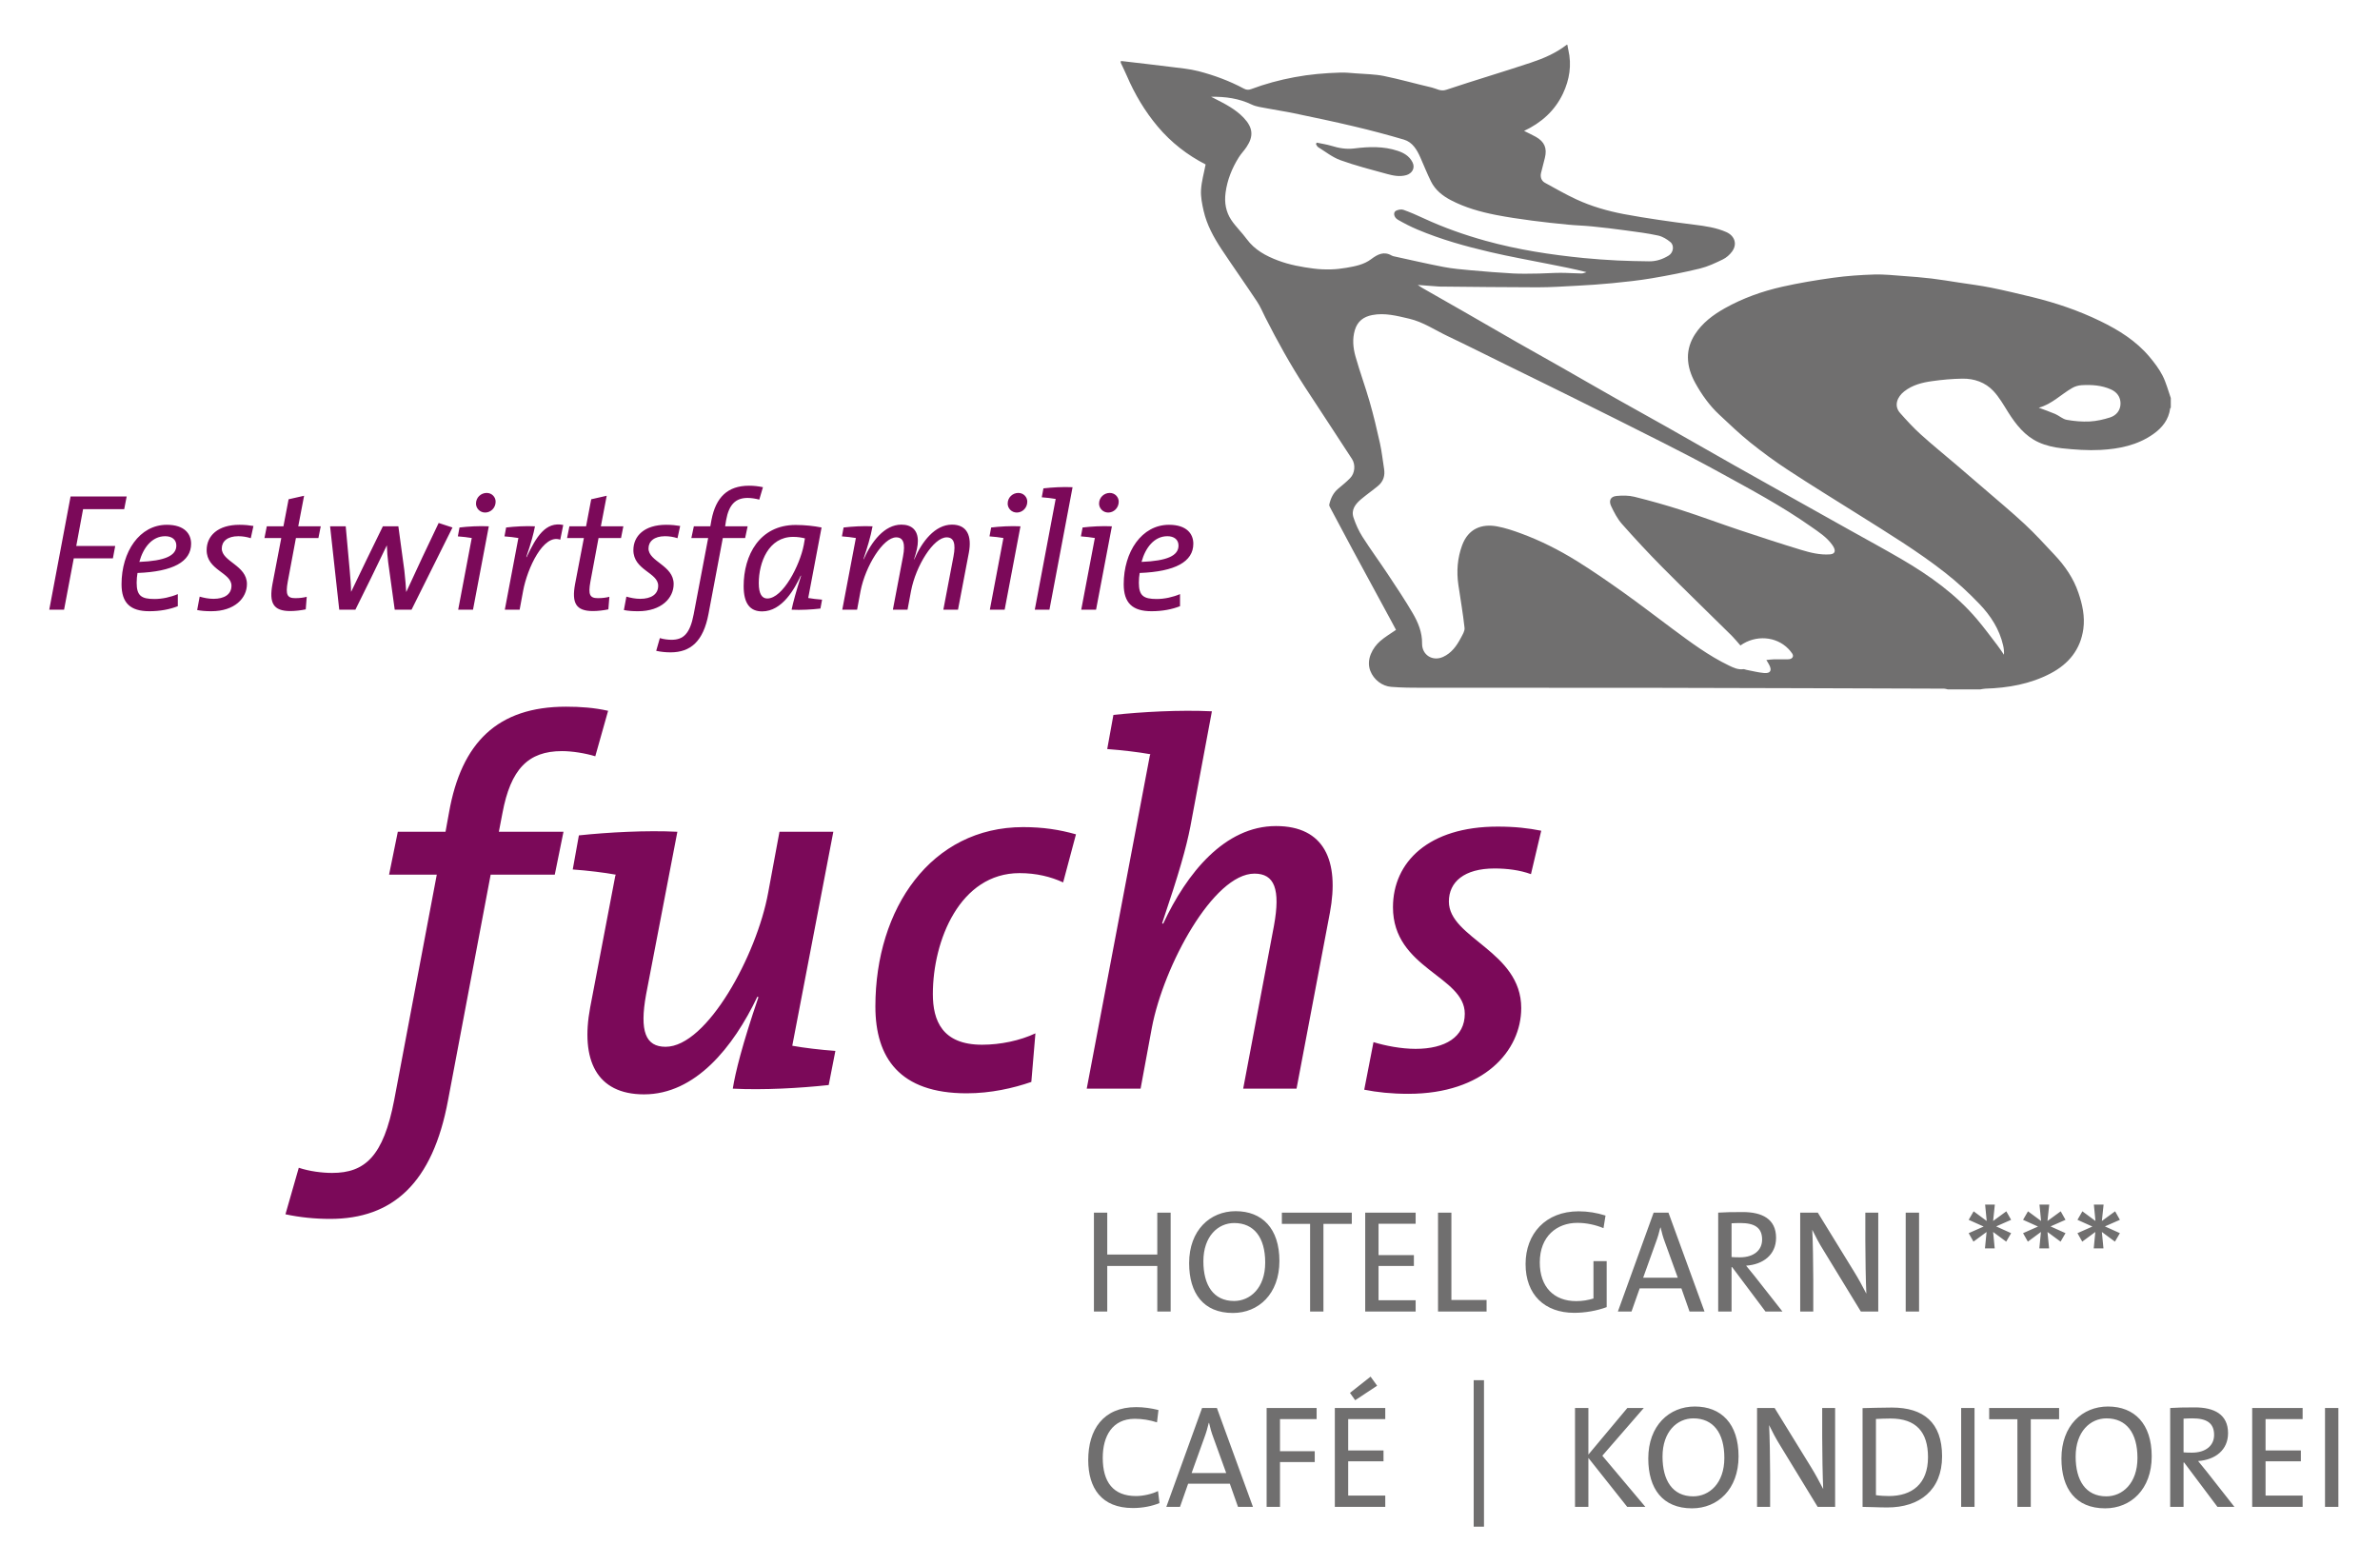 <?xml version="1.0" encoding="UTF-8"?>
<svg id="Ebene_1" xmlns="http://www.w3.org/2000/svg" width="215.9mm" height="142mm" xmlns:xlink="http://www.w3.org/1999/xlink" version="1.1" viewBox="0 0 612 402.52">
  <!-- Generator: Adobe Illustrator 29.6.1, SVG Export Plug-In . SVG Version: 2.1.1 Build 9)  -->
  <defs>
    <style>
      .st0 {
        fill: none;
      }

      .st1 {
        fill: #7b0959;
      }

      .st2 {
        fill: #706f6f;
      }

      .st3 {
        clip-path: url(#clippath);
      }
    </style>
    <clipPath id="clippath">
      <rect class="st0" x="12.669" y="11.534" width="588.636" height="381.071"/>
    </clipPath>
  </defs>
  <g class="st3">
    <path class="st2" d="M601.299,362.076h-3.438v25.429h3.438v-25.429ZM592.105,387.505v-2.9h-9.533v-8.821h9.081v-2.787h-9.081v-8.065h9.533v-2.856h-12.971v25.429h12.971ZM569.342,369.004c0,2.709-2.101,4.558-5.73,4.558-1.007,0-1.754-.035-2.127-.078v-8.664c.668-.035,1.415-.078,2.283-.078,3.664,0,5.574,1.207,5.574,4.263M574.568,387.505l-7.136-9.081c-.677-.825-1.459-1.806-2.205-2.709,4.41-.304,7.701-2.83,7.701-7.162,0-4.862-3.586-6.633-8.56-6.633-2.77,0-4.601.043-6.32.156v25.429h3.438v-11.417h.148l8.569,11.417h4.367ZM549.634,374.916c0,6.563-3.889,9.88-8.005,9.88-5.348,0-7.892-4.15-7.892-10.218,0-6.407,3.742-9.836,7.935-9.836,5.044,0,7.961,3.655,7.961,10.175M553.298,374.508c0-8.369-4.445-12.814-11.252-12.814-6.589,0-11.964,4.897-11.964,13.379,0,7.727,3.655,12.806,11.252,12.806,6.581,0,11.964-4.897,11.964-13.37M529.483,364.967v-2.891h-17.98v2.891h7.258v22.538h3.438v-22.538h7.284ZM507.735,362.076h-3.438v25.429h3.438v-25.429ZM495.772,374.734c0,6.893-4.15,9.984-10.062,9.984-1.007,0-2.388-.078-3.325-.226v-19.595c.938-.043,2.466-.113,3.777-.113,6.546,0,9.611,3.464,9.611,9.949M499.392,374.508c0-8.743-4.818-12.545-12.893-12.545-2.77,0-5.608.113-7.553.148v25.394c1.867,0,3.846.148,6.39.148,8.265,0,14.056-4.445,14.056-13.144M471.888,387.505v-25.429h-3.325v7.232c0,4.219.113,10.47.26,13.604-.938-1.814-1.979-3.768-3.099-5.582l-9.394-15.254h-4.515v25.429h3.36v-8.178c0-4.028-.113-10.132-.26-12.849.816,1.693,1.719,3.429,2.874,5.279l9.611,15.749h4.488ZM443.403,374.916c0,6.563-3.889,9.88-8.005,9.88-5.348,0-7.892-4.15-7.892-10.218,0-6.407,3.742-9.836,7.927-9.836,5.053,0,7.97,3.655,7.97,10.175M447.058,374.508c0-8.369-4.445-12.814-11.252-12.814-6.581,0-11.964,4.897-11.964,13.379,0,7.727,3.664,12.806,11.252,12.806,6.59,0,11.964-4.897,11.964-13.37M423.096,387.505l-11.069-13.153,10.661-12.276h-4.228l-10.019,11.981v-11.981h-3.438v25.429h3.438v-12.589l9.984,12.589h4.671ZM381.597,354.931h-2.648v37.67h2.648v-37.67ZM356.212,387.505v-2.9h-9.533v-8.821h9.081v-2.787h-9.081v-8.065h9.533v-2.856h-12.971v25.429h12.971ZM354.119,356.346l-1.684-2.335-5.305,4.185,1.346,1.884,5.643-3.733ZM338.562,364.932v-2.856h-12.858v25.429h3.438v-11.529h8.934v-2.787h-8.934v-8.256h9.42ZM315.312,378.806h-8.899l3.256-9.046c.486-1.285.859-2.605,1.155-3.846h.078c.295,1.32.634,2.526,1.12,3.803l3.29,9.09ZM322.188,387.505l-9.272-25.429h-3.811l-9.194,25.429h3.516l2.092-5.956h10.722l2.101,5.956h3.846ZM298.148,386.524l-.373-3.091c-1.493.755-3.811,1.285-5.643,1.285-5.869,0-8.569-3.577-8.569-9.836,0-5.574,2.474-10.027,8.23-10.027,1.91,0,3.777.304,5.721.912l.373-3.169c-1.797-.451-3.777-.747-5.721-.747-8.526,0-12.337,5.834-12.337,13.596,0,7.162,3.36,12.354,11.477,12.354,2.544,0,4.931-.486,6.841-1.276"/>
    <path class="st2" d="M545.117,317.115l-3.855-1.736,3.855-1.693-1.233-2.188-3.403,2.483.443-4.219h-2.5l.408,4.219-3.36-2.483-1.268,2.188,3.846,1.728-3.846,1.702,1.233,2.179,3.36-2.483-.408,4.219h2.5l-.408-4.219,3.36,2.483,1.276-2.179ZM531.13,317.115l-3.846-1.736,3.846-1.693-1.233-2.188-3.403,2.483.451-4.219h-2.509l.417,4.219-3.369-2.483-1.268,2.188,3.846,1.728-3.846,1.702,1.233,2.179,3.36-2.483-.408,4.219h2.509l-.417-4.219,3.369,2.483,1.268-2.179ZM517.144,317.115l-3.846-1.736,3.846-1.693-1.233-2.188-3.395,2.483.443-4.219h-2.5l.408,4.219-3.36-2.483-1.276,2.188,3.855,1.728-3.855,1.702,1.233,2.179,3.369-2.483-.417,4.219h2.509l-.408-4.219,3.36,2.483,1.268-2.179ZM493.477,311.837h-3.438v25.429h3.438v-25.429ZM482.981,337.266v-25.429h-3.325v7.232c0,4.219.113,10.479.26,13.604-.929-1.806-1.979-3.768-3.099-5.574l-9.385-15.263h-4.523v25.429h3.36v-8.17c0-4.037-.113-10.14-.26-12.849.825,1.693,1.719,3.429,2.882,5.27l9.611,15.749h4.48ZM453.115,318.765c0,2.717-2.101,4.567-5.73,4.567-1.007,0-1.754-.043-2.127-.078v-8.673c.668-.035,1.424-.069,2.283-.069,3.664,0,5.574,1.207,5.574,4.254M458.342,337.266l-7.136-9.081c-.677-.825-1.459-1.806-2.205-2.709,4.41-.304,7.701-2.83,7.701-7.163,0-4.853-3.586-6.624-8.56-6.624-2.77,0-4.601.035-6.32.148v25.429h3.438v-11.417h.148l8.569,11.417h4.367ZM431.428,328.567h-8.899l3.247-9.046c.486-1.276.868-2.596,1.163-3.846h.078c.295,1.32.634,2.526,1.12,3.811l3.29,9.081ZM438.304,337.266l-9.272-25.429h-3.811l-9.194,25.429h3.507l2.101-5.956h10.722l2.092,5.956h3.855ZM412.849,312.592c-2.24-.712-4.523-1.094-6.919-1.094-8.482,0-13.639,5.765-13.639,13.561,0,7.874,4.888,12.545,12.519,12.545,2.77,0,5.834-.53,8.335-1.467v-11.833h-3.395v9.611c-1.346.417-2.77.677-4.454.677-5.687,0-9.35-3.612-9.35-9.949,0-6.78,4.454-10.175,9.654-10.175,2.318,0,4.636.495,6.728,1.363l.521-3.238ZM382.263,337.266v-2.969h-9.046v-22.46h-3.438v25.429h12.484ZM364.023,337.266v-2.9h-9.541v-8.821h9.09v-2.778h-9.09v-8.065h9.541v-2.865h-12.971v25.429h12.971ZM347.605,314.737v-2.9h-17.98v2.9h7.258v22.529h3.429v-22.529h7.293ZM325.337,324.686c0,6.555-3.889,9.871-8.005,9.871-5.348,0-7.892-4.141-7.892-10.21,0-6.407,3.742-9.836,7.927-9.836,5.053,0,7.97,3.655,7.97,10.175M328.992,324.269c0-8.369-4.445-12.806-11.252-12.806-6.581,0-11.964,4.897-11.964,13.37,0,7.727,3.664,12.806,11.252,12.806,6.589,0,11.964-4.888,11.964-13.37M301.027,337.266v-25.429h-3.438v10.774h-12.866v-10.774h-3.429v25.429h3.429v-11.72h12.866v11.72h3.438Z"/>
    <path class="st1" d="M396.314,213.626c-3.299-.66-6.728-1.059-11.208-1.059-17.815,0-26.914,9.168-26.914,20.732,0,15.818,18.466,17.676,18.466,27.382,0,5.982-5.009,9.038-12.658,9.038-3.698,0-7.788-.799-10.818-1.728l-2.379,12.233c3.299.66,6.998,1.059,11.347,1.059,19.387,0,29.023-11.035,29.023-22.06,0-14.629-18.605-17.945-18.605-27.382,0-5.053,3.959-8.508,11.738-8.508,3.169,0,6.468.399,9.368,1.459l2.639-11.165ZM341.966,234.757c2.509-13.422-1.45-22.33-13.848-22.33-13.188,0-22.955,12.102-29.023,25.125l-.26-.13c4.35-12.893,6.199-19.413,7.258-24.856l5.539-29.648c-8.308-.399-17.937.139-25.325.929l-1.589,8.777c3.698.269,8.178.799,11.087,1.328l-.139.399-16.218,85.603h13.847l2.9-15.688c3.039-15.948,15.827-39.606,26.384-39.606,5.148,0,6.728,3.985,5.009,13.422l-7.909,41.872h13.717l8.569-45.198ZM276.678,214.555c-4.228-1.198-8.447-1.858-13.587-1.858-23.615,0-37.992,20.871-37.992,46.126,0,13.153,6.199,22.33,23.476,22.33,6.207,0,12.007-1.328,16.626-2.926l1.051-12.493c-3.95,1.858-8.968,2.926-13.717,2.926-10.288,0-12.658-6.251-12.658-13.031,0-13.821,6.989-31.098,22.286-31.098,4.358,0,8.048.929,11.217,2.387l3.299-12.363ZM147.276,223.592c3.82.269,8.178.799,11.078,1.337l-.13.26-6.468,33.894c-2.509,13.431,1.58,22.338,13.848,22.338,13.196,0,22.955-12.102,29.154-25.125l.269.13c-4.219,12.363-5.938,19.404-6.598,23.528,7.918.399,17.277-.13,24.665-.929l1.719-8.777c-3.698-.26-8.178-.79-11.087-1.328l10.557-55.025h-13.848l-2.908,15.679c-2.9,15.957-15.697,39.615-26.375,39.615-5.148,0-6.728-3.985-5.018-13.422l8.048-41.872c-7.918-.399-17.806.13-25.325.929l-1.58,8.769ZM156.374,182.788c-3.56-.799-7.119-1.059-10.818-1.059-17.676,0-26.905,9.298-30.074,27.113l-.92,5.053h-12.267l-2.249,11.035h12.267l-10.948,57.951c-2.77,14.49-7.518,18.744-15.957,18.744-2.509,0-5.808-.399-8.578-1.328l-3.429,11.964c3.698.799,7.649,1.189,11.477,1.189,16.096,0,26.384-9.168,30.343-30.569l10.948-57.951h16.487l2.24-11.035h-16.617l.92-4.784c2.11-11.304,6.598-15.957,15.306-15.957,2.631,0,5.93.53,8.569,1.328l3.299-11.694Z"/>
    <path class="st2" d="M338.391,37.049c.174.26.286.616.53.773,1.893,1.172,3.698,2.622,5.756,3.369,3.898,1.406,7.935,2.448,11.937,3.534,1.624.443,3.316.799,5.035.304,1.389-.408,2.344-1.762,1.563-3.299-.816-1.632-2.257-2.422-3.785-2.934-3.638-1.224-7.423-1.094-11.156-.625-2.075.26-3.968-.069-5.904-.668-1.233-.373-2.526-.556-3.794-.825-.061.13-.122.252-.182.373M524.252,104.845c1.476.556,2.882,1.033,4.237,1.615,1.016.443,1.919,1.311,2.96,1.502,1.936.347,3.942.521,5.912.425,1.762-.096,3.551-.504,5.244-1.042,1.624-.53,2.691-1.858,2.674-3.62-.017-1.624-.894-2.882-2.466-3.586-2.414-1.077-4.957-1.233-7.518-1.085-.807.043-1.676.287-2.379.686-2.917,1.641-5.27,4.202-8.664,5.105M311.434,24.894c.321.156.642.33.964.486,2.648,1.354,5.287,2.683,7.388,4.888,2.448,2.57,2.587,4.792.755,7.527-.616.938-1.433,1.754-2.023,2.709-1.719,2.77-2.926,5.73-3.369,9.029-.347,2.578.078,4.949,1.467,7.041,1.155,1.728,2.709,3.186,3.942,4.87,2.075,2.839,4.975,4.384,8.144,5.574,2.952,1.103,6.008,1.65,9.099,2.049,1.459.191,2.952.243,4.428.208,1.32-.026,2.648-.191,3.959-.408,2.24-.382,4.515-.807,6.372-2.205,1.676-1.259,3.282-2.127,5.331-.929.226.139.512.174.773.234,4.167.903,8.317,1.875,12.502,2.674,2.335.451,4.714.651,7.093.868,3.603.321,7.223.616,10.835.816,2.214.113,4.436.043,6.65.017,1.849-.035,3.707-.182,5.556-.182,1.788,0,3.568.148,5.357.165.443.009.886-.217,1.32-.339-3.377-.868-6.702-1.493-10.028-2.153-4.914-.981-9.845-1.867-14.724-3.004-6.39-1.485-12.71-3.256-18.779-5.817-1.702-.721-3.369-1.571-4.975-2.5-1.111-.642-1.294-1.962-.434-2.353.547-.243,1.311-.391,1.849-.2,1.745.616,3.455,1.372,5.14,2.153,5.174,2.405,10.54,4.297,16.018,5.817,8.256,2.292,16.712,3.586,25.221,4.428,2.865.278,5.739.478,8.604.625,2.717.139,5.443.174,8.161.217,1.841.035,3.542-.538,5.096-1.511,1.163-.729,1.467-2.544.417-3.429-.912-.764-2.049-1.45-3.186-1.693-2.743-.599-5.548-.938-8.335-1.32-2.865-.391-5.747-.738-8.621-1.024-2.04-.208-4.098-.252-6.147-.451-3.117-.304-6.234-.625-9.342-1.042-3.125-.417-6.251-.868-9.35-1.476-3.95-.781-7.831-1.875-11.443-3.759-2.153-1.12-4.046-2.605-5.148-4.836-.998-2.005-1.814-4.098-2.726-6.147-.894-2.014-2.023-3.95-4.237-4.61-4.245-1.25-8.534-2.388-12.84-3.403-5.096-1.215-10.236-2.283-15.367-3.36-2.353-.495-4.74-.833-7.102-1.294-1.294-.252-2.657-.399-3.82-.955-3.308-1.589-6.798-2.066-10.444-1.997M447.539,165.991c-.764-.86-1.45-1.728-2.231-2.509-5.938-5.869-11.946-11.668-17.832-17.598-3.577-3.612-7.032-7.336-10.401-11.139-1.172-1.328-2.023-2.987-2.787-4.601-.668-1.433-.122-2.466,1.389-2.605,1.519-.148,3.143-.148,4.619.217,4.037,1.007,8.048,2.127,11.998,3.395,4.992,1.606,9.915,3.455,14.881,5.114,5.296,1.771,10.601,3.507,15.94,5.131,2.405.729,4.871,1.346,7.432,1.163,1.129-.078,1.528-.695,1.033-1.719-.113-.243-.26-.478-.417-.695-1.433-2.04-3.507-3.334-5.487-4.732-7.571-5.339-15.74-9.663-23.832-14.117-4.679-2.57-9.42-5.027-14.186-7.44-7.953-4.037-15.948-8.005-23.936-11.972-5.478-2.726-10.991-5.4-16.487-8.109-4.949-2.422-9.863-4.914-14.846-7.275-3.334-1.571-6.425-3.716-10.08-4.558-3.125-.729-6.234-1.554-9.481-.92-2.196.434-3.759,1.589-4.436,3.855-.686,2.292-.451,4.593.165,6.798,1.111,3.933,2.526,7.77,3.655,11.694.998,3.49,1.849,7.05,2.631,10.6.478,2.162.703,4.384,1.059,6.572.295,1.754-.174,3.256-1.528,4.393-1.415,1.172-2.934,2.231-4.341,3.412-1.459,1.224-2.674,2.726-1.979,4.775.573,1.728,1.346,3.429,2.318,4.957,2.092,3.282,4.402,6.407,6.546,9.654,2.179,3.29,4.384,6.581,6.372,9.984,1.372,2.361,2.431,4.888,2.388,7.753-.043,2.969,2.709,4.688,5.409,3.455,2.17-.99,3.464-2.813,4.532-4.827.443-.833,1.077-1.806.981-2.639-.399-3.698-1.05-7.371-1.589-11.061-.504-3.464-.243-6.876.964-10.158,1.571-4.289,5.027-5.608,9.012-4.871,2.084.391,4.124,1.068,6.112,1.806,4.992,1.832,9.732,4.228,14.247,7.015,4.159,2.57,8.178,5.374,12.163,8.204,4.245,3.021,8.361,6.207,12.545,9.307,4.645,3.447,9.272,6.911,14.516,9.437,1.189.573,2.344,1.12,3.698.946.252-.035.521.113.781.165,1.528.287,3.056.695,4.593.825,1.597.139,2.04-.651,1.328-2.04-.208-.425-.469-.816-.764-1.311.66-.069,1.268-.156,1.867-.165,1.268-.017,2.526.026,3.785-.017,1.033-.035,1.493-.729.998-1.476-.287-.417-.616-.825-.964-1.189-3.16-3.273-8.439-3.672-12.354-.886M402.845,11.533h.208c.069.434.13.877.234,1.302.903,3.907.295,7.657-1.372,11.208-2.101,4.445-5.582,7.544-10.01,9.619,1.033.521,2.04.981,3.013,1.519,2.24,1.259,2.952,2.934,2.335,5.417-.321,1.285-.66,2.57-.981,3.855-.26,1.016.069,2.04.972,2.535,2.683,1.476,5.339,2.995,8.1,4.28,3.889,1.806,7.996,2.978,12.189,3.785,2.995.573,6.017,1.042,9.038,1.493,3.021.451,6.06.859,9.09,1.233,2.83.356,5.661.747,8.282,1.919,2.066.929,2.882,3.021,1.441,4.992-.599.825-1.476,1.589-2.396,2.032-1.884.912-3.82,1.832-5.834,2.327-4.106.998-8.265,1.815-12.432,2.518-3.386.573-6.815.929-10.236,1.268-2.96.295-5.938.478-8.908.642-3.403.182-6.807.408-10.201.408-8.361,0-16.73-.122-25.09-.191-.174,0-.339-.017-.512-.026-1.658-.122-3.308-.243-5.2-.391.512.347.833.59,1.181.781,3.62,2.075,7.258,4.133,10.878,6.207,4.419,2.535,8.821,5.105,13.248,7.631,3.855,2.205,7.744,4.358,11.616,6.563,4.688,2.665,9.359,5.383,14.065,8.039,4.28,2.422,8.604,4.792,12.893,7.215,5.904,3.342,11.799,6.72,17.711,10.071,4.315,2.44,8.647,4.853,12.971,7.284,5.513,3.091,11.026,6.173,16.539,9.263,4.445,2.483,8.925,4.914,13.327,7.484,7.171,4.193,13.891,8.986,19.334,15.384,1.832,2.153,3.507,4.445,5.235,6.694.616.799,1.155,1.65,1.728,2.474.061-.851-.035-1.632-.208-2.387-.946-4.167-3.204-7.64-6.069-10.635-2.752-2.882-5.704-5.617-8.838-8.065-7.076-5.548-14.75-10.201-22.338-14.985-6.034-3.794-12.111-7.518-18.076-11.434-3.343-2.188-6.59-4.575-9.724-7.084-2.761-2.223-5.339-4.697-7.935-7.128-2.526-2.344-4.515-5.14-6.181-8.152-1.129-2.049-1.893-4.271-1.893-6.633-.009-2.11.66-4.106,1.814-5.895,1.91-2.952,4.645-4.992,7.649-6.685,4.653-2.613,9.637-4.384,14.802-5.548,4.324-.972,8.717-1.702,13.11-2.309,3.481-.478,7.015-.721,10.531-.833,2.526-.078,5.07.208,7.597.391,2.387.165,4.766.365,7.145.642,2.327.278,4.636.668,6.954,1.024,2.787.425,5.582.773,8.343,1.328,3.577.721,7.128,1.58,10.679,2.44,5.999,1.467,11.833,3.447,17.39,6.147,4.74,2.301,9.203,5.07,12.658,9.177,1.259,1.502,2.483,3.108,3.377,4.853.92,1.806,1.433,3.837,2.118,5.773v2.509c-.052.043-.148.069-.156.113-.382,2.917-2.032,5.001-4.341,6.633-4.072,2.874-8.769,3.82-13.57,4.08-3.282.174-6.598-.069-9.88-.417-2.058-.217-4.185-.695-6.06-1.554-3.49-1.589-5.817-4.549-7.84-7.762-1.172-1.875-2.292-3.855-3.794-5.443-2.084-2.214-4.914-3.195-7.935-3.152-2.587.035-5.192.269-7.762.634-2.57.356-5.088.964-7.241,2.665-1.736,1.372-2.709,3.629-1.042,5.522,1.684,1.901,3.412,3.785,5.287,5.487,2.995,2.709,6.138,5.252,9.211,7.874,2.37,2.032,4.74,4.054,7.102,6.095,3.499,3.03,7.067,5.982,10.453,9.133,2.709,2.526,5.218,5.279,7.744,7.979,2.639,2.813,4.801,5.947,6.06,9.654,1.042,3.021,1.71,6.147,1.276,9.316-.729,5.27-3.742,8.968-8.361,11.408-5.27,2.778-10.948,3.759-16.817,3.95-.451.017-.903.13-1.354.2h-8.308c-.313-.069-.625-.2-.938-.2-24.292-.078-48.575-.165-72.858-.208-20.394-.035-40.787,0-61.172-.017-2.717,0-5.452-.017-8.161-.234-2.318-.174-4.497-1.814-5.391-4.141-1.137-2.952.695-5.999,2.509-7.597,1.241-1.094,2.7-1.936,4.106-2.917-.295-.564-.642-1.224-.998-1.875-3.386-6.242-6.772-12.476-10.149-18.727-1.945-3.603-3.863-7.223-5.782-10.844-.122-.226-.278-.53-.234-.764.356-1.597,1.016-3.03,2.318-4.115,1.05-.877,2.127-1.745,3.073-2.726,1.198-1.242,1.406-3.403.469-4.871-4.002-6.181-8.065-12.311-12.085-18.475-3.759-5.782-7.102-11.807-10.218-17.954-.695-1.372-1.285-2.822-2.136-4.089-2.995-4.515-6.129-8.934-9.125-13.448-2.014-3.047-3.777-6.26-4.601-9.863-.399-1.762-.773-3.612-.668-5.383.122-2.179.755-4.324,1.181-6.555-4.662-2.388-8.855-5.617-12.346-9.776-3.299-3.933-5.878-8.282-7.9-12.988-.495-1.146-1.051-2.257-1.58-3.395v-.417c.139,0,.278-.009.417.009,4.124.486,8.239.946,12.354,1.467,2.422.313,4.888.512,7.241,1.12,4.028,1.05,7.935,2.492,11.634,4.471.616.33,1.163.399,1.875.139,3.612-1.354,7.319-2.353,11.13-3.065,3.907-.738,7.831-1.068,11.79-1.189,1.328-.043,2.665.095,4.002.2,2.414.191,4.871.2,7.232.677,4.133.842,8.204,2.014,12.311,2.961,1.215.286,2.24,1.077,3.733.582,7.241-2.422,14.568-4.584,21.809-6.998,3.23-1.077,6.381-2.431,9.125-4.558"/>
    <path class="st1" d="M303.045,140.303c0,2.596-2.908,3.933-9.507,4.193.981-3.629,3.256-6.607,6.642-6.607,1.71,0,2.865.859,2.865,2.414M306.856,139.826c0-2.544-1.71-4.871-6.251-4.871-7.024,0-11.651,6.945-11.651,15.28,0,4.836,2.266,6.945,7.154,6.945,2.787,0,5.27-.478,7.327-1.294v-3.108c-1.841.781-3.985,1.259-5.999,1.259-3.429,0-4.584-.868-4.584-4.193,0-.773.078-1.858.208-2.5,9.133-.347,13.795-2.891,13.795-7.518M285.916,135.346c-2.44-.13-5.4.043-7.536.304l-.434,2.283c1.242.087,2.657.252,3.603.425l-.043.13-3.473,18.301h3.811l4.072-21.444ZM287.67,129c0-1.163-.946-2.24-2.309-2.24-1.415,0-2.743,1.12-2.743,2.752,0,1.172.981,2.292,2.353,2.292,1.415,0,2.7-1.163,2.7-2.804M275.802,125.292c-2.396-.13-5.348.043-7.492.295l-.425,2.292c1.198.087,2.657.26,3.594.434l-.043.122-5.348,28.355h3.768l5.947-31.498ZM262.405,135.346c-2.44-.13-5.391.043-7.536.304l-.425,2.283c1.241.087,2.657.252,3.594.425l-.043.13-3.464,18.301h3.811l4.063-21.444ZM264.159,129c0-1.163-.938-2.24-2.309-2.24-1.415,0-2.735,1.12-2.735,2.752,0,1.172.981,2.292,2.353,2.292,1.406,0,2.691-1.163,2.691-2.804M249.122,142.205c.86-4.489-.512-7.293-4.324-7.293-4.367,0-7.753,4.358-9.715,8.977l-.043-.043c.677-2.162.981-3.412.981-4.749,0-2.674-1.502-4.185-4.237-4.185-4.367,0-7.709,4.402-9.68,8.89h-.087c.946-2.804,1.841-5.661,2.353-8.456-2.309-.13-5.305.043-7.449.304l-.425,2.283c1.241.087,2.657.252,3.594.425l-.043.174-3.464,18.258h3.811l.894-4.827c1.241-6.346,5.782-13.778,9.168-13.778,1.797,0,2.396,1.511,1.754,4.879l-2.613,13.726h3.768l.903-4.827c1.241-6.477,5.782-13.778,9.159-13.778,1.806,0,2.405,1.511,1.762,4.879l-2.613,13.726h3.768l2.778-14.585ZM206.981,138.445l-.304,1.728c-.981,5.14-5.348,13.735-9.376,13.735-1.328,0-2.188-1.129-2.188-3.933,0-5.313,2.483-11.911,8.829-11.911,1.198,0,2.179.165,3.039.382M211.261,135.65c-1.971-.391-4.237-.651-6.676-.651-9.298,0-13.361,7.814-13.361,15.714,0,4.532,1.667,6.511,4.749,6.511,5.183,0,8.395-5.869,9.932-9.194l.087.043c-1.285,4.02-2.049,6.824-2.44,8.717,2.353.13,5.27-.043,7.414-.295l.425-2.292c-1.198-.078-2.613-.252-3.56-.425l3.429-18.128ZM196.189,125.284c-1.207-.252-2.361-.382-3.56-.382-5.522,0-8.56,2.969-9.68,8.803l-.295,1.641h-4.237l-.642,3.013h4.324l-3.725,19.604c-.946,5.009-2.657,6.563-5.695,6.563-.859,0-2.014-.13-3.004-.434l-.938,3.273c1.155.26,2.44.391,3.681.391,5.183,0,8.439-2.848,9.767-9.88l3.681-19.517h5.739l.642-3.013h-5.782l.252-1.597c.729-4.02,2.448-5.704,5.53-5.704.894,0,2.058.174,2.995.434l.946-3.195ZM174.901,135.259c-1.077-.174-2.144-.304-3.603-.304-5.565,0-8.43,2.848-8.43,6.511,0,5.183,6.381,5.747,6.381,9.159,0,2.24-1.849,3.369-4.627,3.369-1.241,0-2.483-.26-3.551-.564l-.642,3.447c1.068.217,2.223.304,3.638.304,6.034,0,9.159-3.403,9.159-6.989,0-4.836-6.468-5.739-6.468-9.151,0-1.814,1.459-3.151,4.245-3.151,1.068,0,2.179.174,3.212.512l.686-3.143ZM160.29,135.346h-5.782l1.502-7.857-3.985.903-1.32,6.954h-4.289l-.599,3.013h4.324l-2.266,11.833c-.903,4.879.217,6.945,4.584,6.945,1.241,0,2.735-.174,3.976-.434l.26-3.23c-.859.217-1.754.347-2.952.347-2.101,0-2.526-.912-1.927-4.237l2.092-11.226h5.782l.599-3.013ZM144.836,134.999c-4.541-.946-6.98,3.065-9.42,8.282l-.087-.043c1.285-3.751,1.884-6.043,2.231-7.892-2.275-.13-5.27.043-7.414.304l-.425,2.283c1.241.087,2.657.26,3.594.425l-.043.13-3.464,18.301h3.811l.894-4.827c1.077-5.834,5.226-14.768,9.55-13.17l.773-3.794ZM125.693,135.346c-2.44-.13-5.391.043-7.536.304l-.425,2.283c1.242.087,2.657.252,3.594.425l-.043.13-3.464,18.301h3.811l4.063-21.444ZM127.447,129c0-1.163-.938-2.24-2.309-2.24-1.415,0-2.743,1.12-2.743,2.752,0,1.172.99,2.292,2.353,2.292,1.415,0,2.7-1.163,2.7-2.804M116.351,135.65l-3.551-1.163c-2.613,5.426-5.695,11.99-8.308,17.694h-.043c-.087-1.337-.217-3.282-.469-5.444l-1.545-11.391h-3.985c-2.353,4.827-5.826,11.911-8.135,16.791h-.043c0-1.424-.174-3.369-.339-5.357l-1.033-11.434h-4.02l2.353,21.444h4.15c7.154-14.455.99-1.979,8.057-16.487h.043c.043,1.511.165,2.978.339,4.315l1.676,12.172h4.324l10.531-21.14ZM82.475,135.346h-5.782l1.502-7.857-3.985.903-1.328,6.954h-4.28l-.599,3.013h4.324l-2.266,11.833c-.903,4.879.208,6.945,4.575,6.945,1.242,0,2.743-.174,3.985-.434l.252-3.23c-.851.217-1.754.347-2.952.347-2.092,0-2.526-.912-1.927-4.237l2.101-11.226h5.782l.599-3.013ZM65.172,135.259c-1.077-.174-2.144-.304-3.603-.304-5.565,0-8.43,2.848-8.43,6.511,0,5.183,6.381,5.747,6.381,9.159,0,2.24-1.849,3.369-4.627,3.369-1.241,0-2.483-.26-3.551-.564l-.642,3.447c1.068.217,2.223.304,3.638.304,6.043,0,9.159-3.403,9.159-6.989,0-4.836-6.468-5.739-6.468-9.151,0-1.814,1.459-3.151,4.245-3.151,1.068,0,2.179.174,3.212.512l.686-3.143ZM45.343,140.303c0,2.596-2.917,3.933-9.515,4.193.99-3.629,3.256-6.607,6.642-6.607,1.719,0,2.874.859,2.874,2.414M49.145,139.826c0-2.544-1.71-4.871-6.242-4.871-7.032,0-11.651,6.945-11.651,15.28,0,4.836,2.266,6.945,7.145,6.945,2.787,0,5.27-.478,7.327-1.294v-3.108c-1.841.781-3.985,1.259-5.999,1.259-3.429,0-4.584-.868-4.584-4.193,0-.773.087-1.858.217-2.5,9.125-.347,13.787-2.891,13.787-7.518M32.58,127.663h-14.429l-5.487,29.128h3.811l2.492-13.205h10.062l.599-3.186h-10.019l1.754-9.463h10.574l.642-3.273Z"/>
  </g>
</svg>